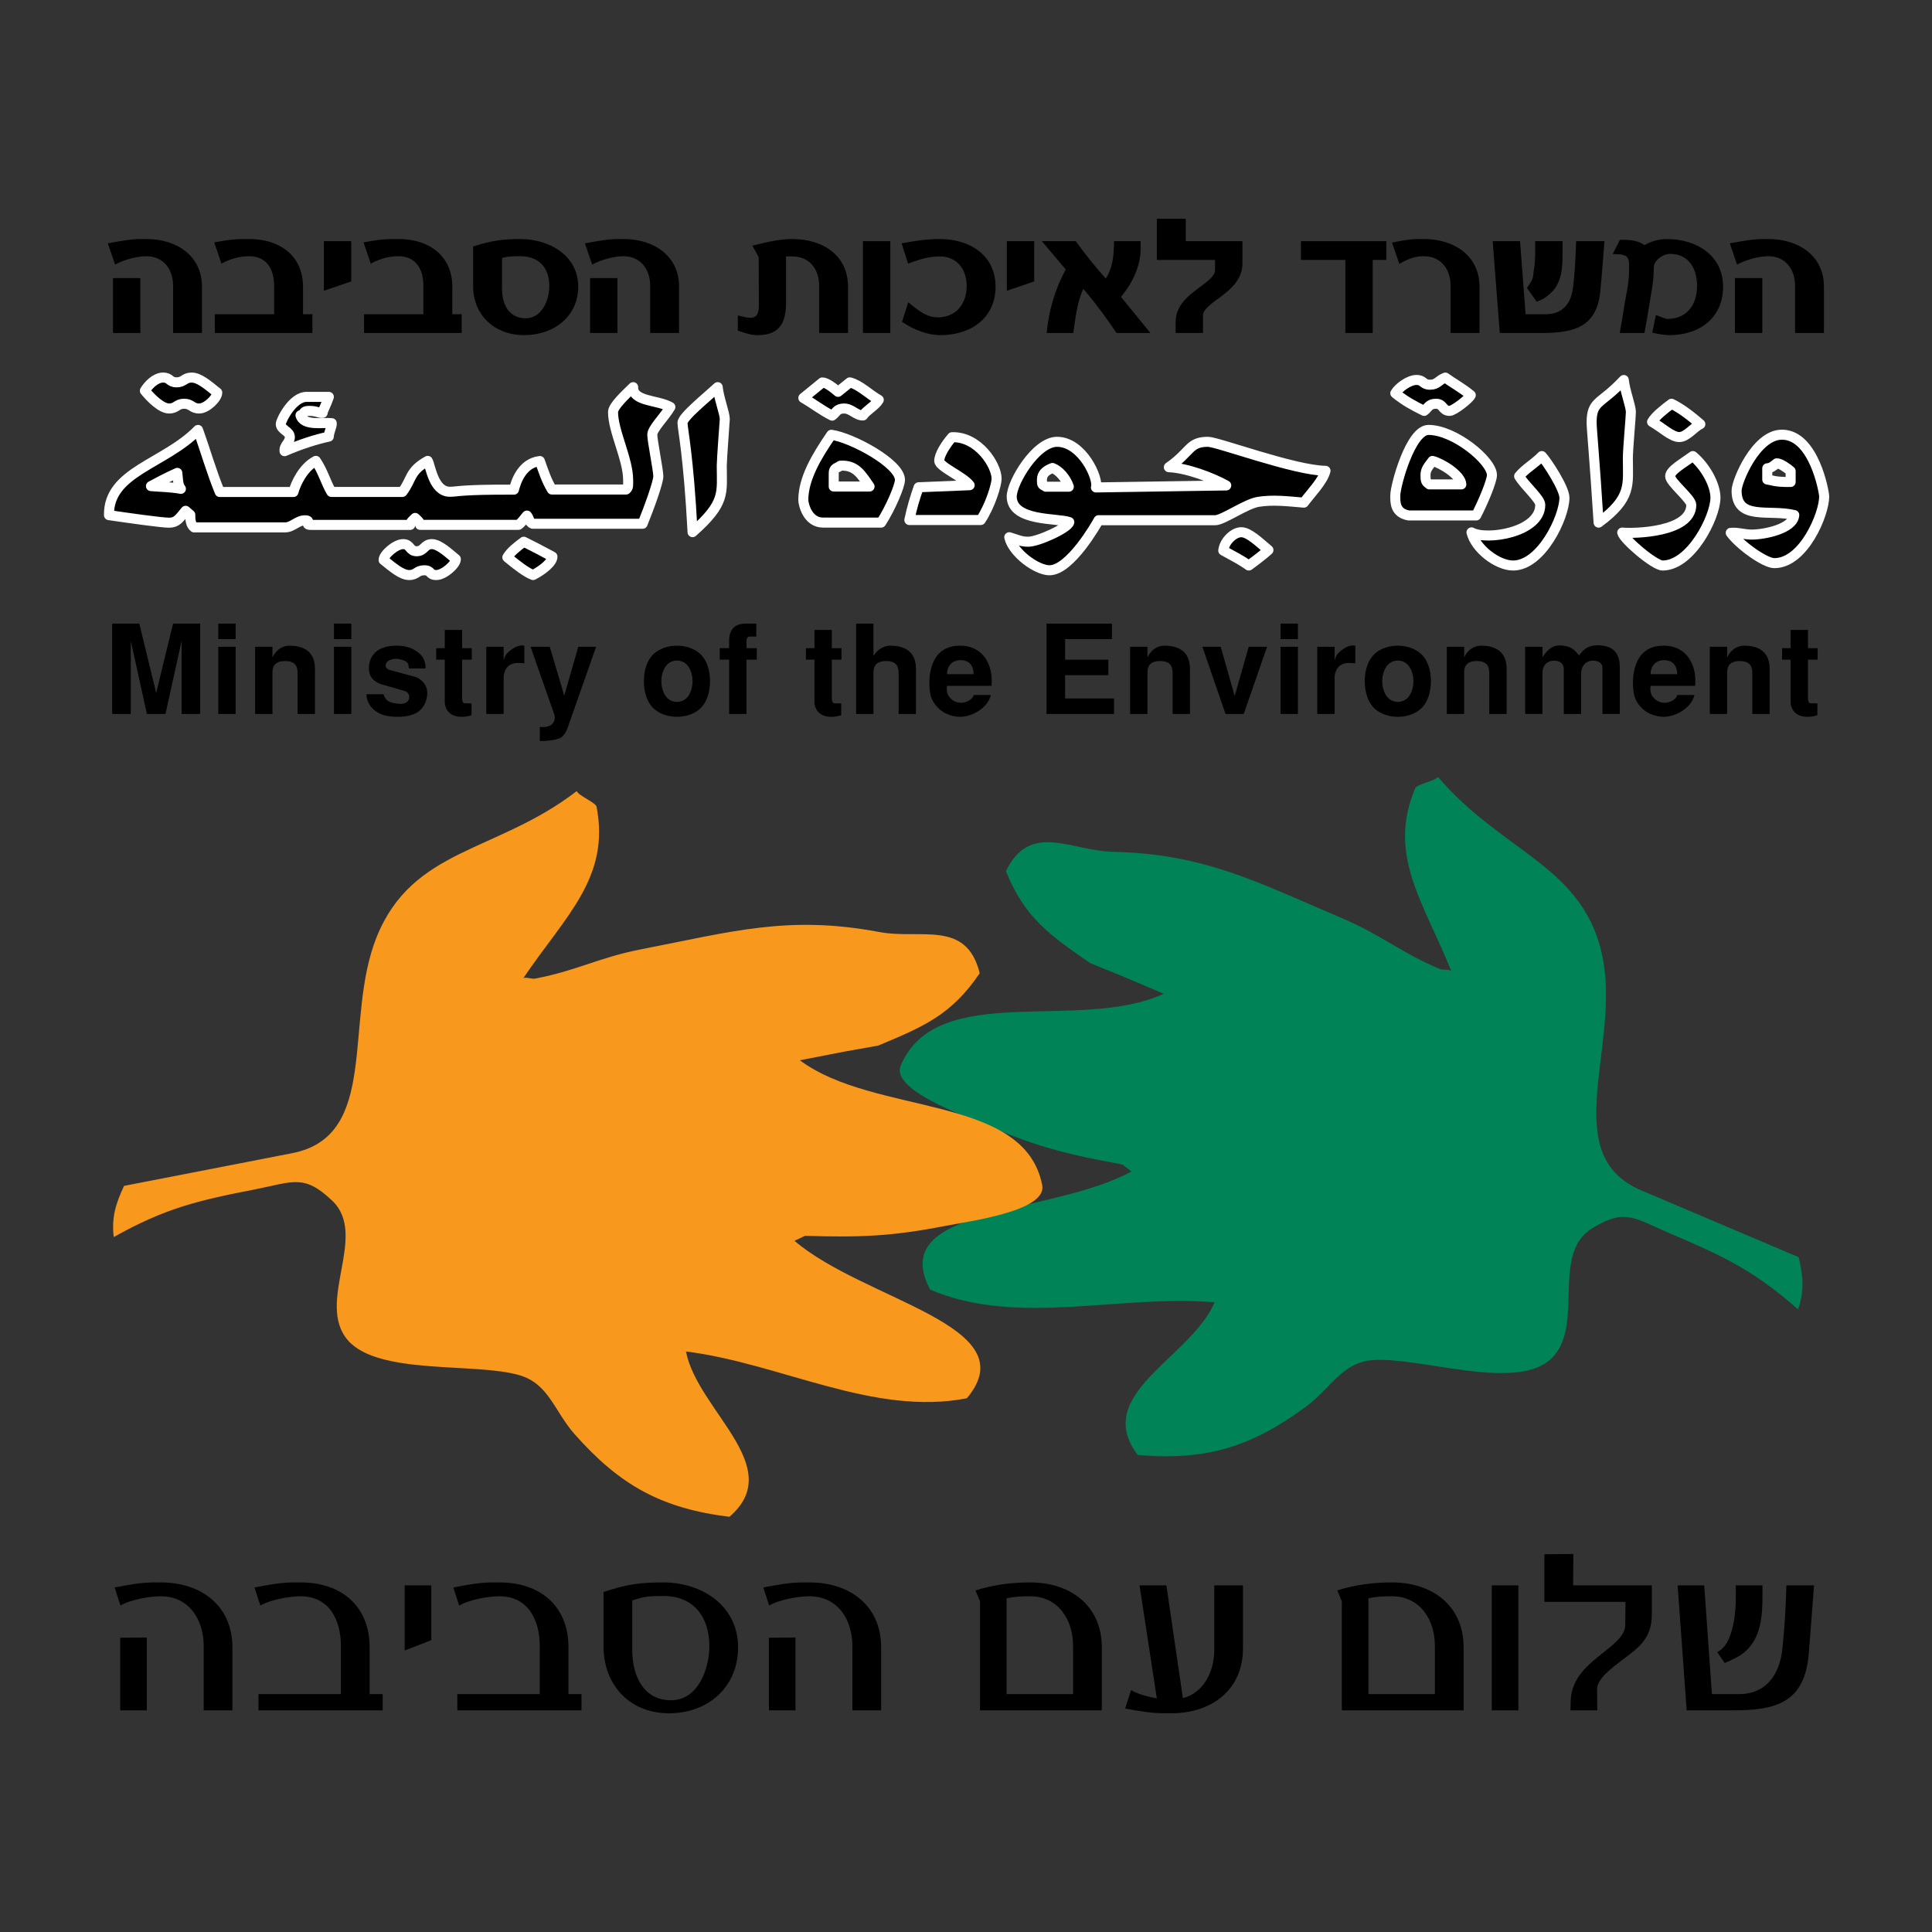 <svg xmlns="http://www.w3.org/2000/svg" xmlns:xlink="http://www.w3.org/1999/xlink" id="Foreground" x="0px" y="0px" width="283.465px" height="283.465px" viewBox="0 0 283.465 283.465" xml:space="preserve">
<rect x="0" y="0" width="283.465" height="283.465" fill="#333333" stroke="none"/>
<g>
	<g>
		<path fill-rule="evenodd" clip-rule="evenodd" fill="#008357" d="M210.965,113.975c-0.244,0.576-3.066,1.077-3.312,1.652    c-4.152,9.785,1.186,16.692,5.271,26.804c-0.671-0.285-1.121-0.023-1.793-0.309c-5.754-2.443-8.43-4.938-14.184-7.381    c-12.564-5.335-20.103-9.441-33.66-9.763c-6.17-0.129-12.141-4.494-15.695,2.846c2.76,6.833,6.414,9.375,12.365,13.487l4.651,1.89    l6.139,2.605c-12.39,5.723-33.255-2.037-38.588,10.529c-1.506,3.55,9.168,7.322,12.717,8.829    c7.384,3.136,11.889,4.255,19.773,5.678l1.372,1.036c-11.92,6.486-36.123,5.03-29.543,17.345    c12.851,5.456,27.75,0.667,41.736,1.851c-3.46,8.153-18.073,13.47-11.282,22.401c10.045,0.869,16.687-1.18,24.764-7.147    c3.657-2.748,5.203-6.395,9.662-6.767c6.784-0.516,20.236,4.346,25.721,0.221c5.841-4.427,0.194-15.648,6.487-19.543    c4.901-3.014,6.175-1.515,11.449,0.726c7.863,3.339,12.386,5.485,18.809,11.155c0.947-2.768,0.721-4.901,0.082-7.663    c-9.015-3.828-14.098-5.985-23.112-9.814c-12.18-5.17-3.286-20.527-5.547-33.603C232.789,127.091,220.635,125.327,210.965,113.975    z"></path>
		<path fill-rule="evenodd" clip-rule="evenodd" fill="#F8991D" d="M84.632,116.063c0.12,0.614,2.777,1.691,2.897,2.305    c2.027,10.435-4.63,16.081-10.728,25.122c0.716-0.139,1.102,0.21,1.818,0.072c6.136-1.194,9.272-3.078,15.409-4.271    c13.397-2.605,21.625-5.055,34.954-2.55c6.063,1.157,12.81-1.871,14.76,6.048c-4.12,6.109-8.222,7.836-14.898,10.621l-4.942,0.881    l-6.545,1.272c10.928,8.174,32.953,4.922,35.556,18.323c0.735,3.786-10.49,5.256-14.274,5.991    c-7.874,1.531-12.513,1.69-20.522,1.442l-1.556,0.728c10.311,8.824,34.287,12.433,25.292,23.109    c-13.704,2.665-27.283-5.118-41.208-6.869c1.689,8.694,14.878,16.935,6.379,24.26c-10.005-1.24-16.075-4.626-22.737-12.143    c-3.005-3.449-3.761-7.336-8.044-8.627c-6.529-1.915-20.698,0.04-25.206-5.134c-4.792-5.545,3.062-15.348-2.284-20.466    c-4.167-3.967-5.724-2.766-11.349-1.672c-8.386,1.632-13.255,2.791-20.716,7.001c-0.352-2.904,0.313-4.944,1.512-7.513    c9.614-1.869,15.034-2.924,24.648-4.793c12.988-2.526,7.48-19.397,12.41-31.715C60.559,124.354,72.814,125.156,84.632,116.063z"></path>
	</g>
	<g>
		<path fill-rule="evenodd" clip-rule="evenodd" d="M34.101,250.945v-9.248c0-6.125-4.604-9.521-10.496-9.521H22.59    c-1.912,0-3.746,0.352-5.774,0.742l0.858,2.653c1.482-0.898,4.37-1.366,5.892-1.366c4.214,0,6.321,3.473,6.321,7.296v9.443H34.101    z M21.537,250.945v-10.691l-3.901,0.039v10.652H21.537z"></path>
		<path fill-rule="evenodd" clip-rule="evenodd" d="M56.145,250.945v-2.381h-1.912v-6.867c0-6.047-4.136-9.521-10.105-9.521h-1.015    c-1.912,0-3.746,0.352-5.774,0.742l0.858,2.653c1.522-0.898,4.37-1.366,5.892-1.366c4.253,0,5.931,3.512,5.931,7.296v7.063H37.923    v2.381H56.145z"></path>
		<polygon fill-rule="evenodd" clip-rule="evenodd" points="63.279,240.645 63.279,232.606 59.377,232.606 59.377,242.165   "></polygon>
		<path fill-rule="evenodd" clip-rule="evenodd" d="M85.318,250.945v-2.381h-1.912v-6.867c0-6.047-4.136-9.521-10.105-9.521h-1.015    c-1.912,0-3.746,0.352-5.775,0.742l0.858,2.653c1.522-0.898,4.371-1.366,5.892-1.366c4.253,0,5.931,3.512,5.931,7.296v7.063    H67.097v2.381H85.318z"></path>
		<path fill-rule="evenodd" clip-rule="evenodd" d="M108.293,241.697c0-6.086-5.267-9.521-10.963-9.521    c-3.434,0-5.424,0.274-8.779,1.405v7.999c0,5.578,3.784,9.793,9.598,9.793C103.962,251.374,108.293,247.473,108.293,241.697z     M104.08,241.541v-0.039c0,3.396-1.678,7.961-5.619,7.961c-4.136,0-5.696-3.707-5.696-7.336v-7.297    c1.756-0.624,2.653-0.663,4.565-0.663C101.856,234.167,104.08,237.327,104.08,241.541z"></path>
		<path fill-rule="evenodd" clip-rule="evenodd" d="M129.28,250.945v-9.248c0-6.125-4.604-9.521-10.496-9.521h-1.015    c-1.912,0-3.746,0.352-5.775,0.742l0.858,2.653c1.483-0.898,4.37-1.366,5.892-1.366c4.214,0,6.321,3.473,6.321,7.296v9.443H129.28    z M116.715,250.945v-10.691l-3.901,0.039v10.652H116.715z"></path>
		<path fill-rule="evenodd" clip-rule="evenodd" d="M161.657,250.945v-9.248c0-6.125-4.604-9.521-10.495-9.521    c-2.693,0-5.307,0.313-8.038,1.171l0.663,1.601v15.997H161.657z M157.443,248.564h-9.756v-14.047    c1.133-0.272,2.265-0.312,3.435-0.312c4.175,0,6.321,3.473,6.321,7.296V248.564z"></path>
		<path fill-rule="evenodd" clip-rule="evenodd" d="M182.371,241.854v-9.247h-4.213v9.442c0,3.083-1.444,6.281-4.604,7.101    l-2.419-16.543h-3.941l2.536,16.582c-1.208-0.233-2.613-0.546-3.784-1.21l-0.858,2.692c2.029,0.391,3.902,0.703,5.774,0.703h1.014    C177.768,251.374,182.371,247.94,182.371,241.854z"></path>
		<path fill-rule="evenodd" clip-rule="evenodd" d="M214.744,250.945v-9.248c0-6.125-4.604-9.521-10.496-9.521    c-2.692,0-5.307,0.313-8.038,1.171l0.663,1.601v15.997H214.744z M210.529,248.564h-9.754v-14.047    c1.132-0.272,2.263-0.312,3.434-0.312c4.175,0,6.32,3.473,6.32,7.296V248.564z"></path>
		<rect x="218.876" y="232.606" fill-rule="evenodd" clip-rule="evenodd" width="3.902" height="18.339"></rect>
		<path fill-rule="evenodd" clip-rule="evenodd" d="M242.359,236.898c0-1.287,0-4.292,0-4.292h-11.55l0.039-4.604l-4.253,0.039    v6.984h11.9l-0.039,3.395c0,1.287-1.171,2.381-2.263,3.277c-2.458,2.029-5.618,4.02-5.736,7.804l-0.039,1.444h3.941l-0.039-3.005    c-0.039-1.678,2.225-3.238,3.784-4.448C240.174,241.893,242.359,240.566,242.359,236.898z"></path>
		<path fill-rule="evenodd" clip-rule="evenodd" d="M258.589,234.206v-1.6h-3.902c0,2.146,0.039,4.448-0.585,6.555    c-0.351,1.288-0.897,2.615-2.146,3.239l1.092,1.599c1.015-0.429,2.225-0.976,2.965-1.639    C258.394,240.293,258.589,237.055,258.589,234.206z M266.159,232.606h-4.059c-0.079,3.238-0.272,6.282-0.586,9.286    c-0.39,3.707-2.302,6.672-6.398,6.672h-3.94l-1.132-15.958h-3.901l1.326,18.339h6.868c6.358,0,10.417-1.21,11.041-8.233    C265.651,239.396,265.885,236.079,266.159,232.606z"></path>
	</g>
	<g>
		
			<path fill-rule="evenodd" clip-rule="evenodd" stroke="#FFFFFF" stroke-width="1.472" stroke-linecap="round" stroke-linejoin="round" stroke-miterlimit="3.864" d="    M23.915,55.398c1.108,0,0.887,0.698,1.994,0.698c1.108,0,1.108-0.698,2.216-0.698s2.372,1.098,3.75,2.202    c0.017,0.765-1.534,2.335-2.642,2.335s-1.108-0.698-2.216-0.698c-1.108,0-1.108,0.698-2.215,0.698    c-1.108,0-2.622-1.474-3.545-2.606C21.722,56.542,22.806,55.398,23.915,55.398z"></path>
		
			<path fill-rule="evenodd" clip-rule="evenodd" stroke="#FFFFFF" stroke-width="1.472" stroke-linecap="round" stroke-linejoin="round" stroke-miterlimit="3.864" d="    M212.066,55.401c1.009,0.747,2.338,1.445,3.727,2.576c-0.173,0.488-2.487,2.309-3.098,2.309c-1.106,0-0.885-1.047-1.993-1.047    s-1.173,0.647-1.751,1.047c-1.475-0.727-2.838-1.447-4.229-2.59c0.464-0.804,1.991-1.948,3.1-1.948    c1.106,0,0.886,0.698,1.993,0.698C210.924,56.446,211.046,55.766,212.066,55.401z"></path>
		
			<path fill-rule="evenodd" clip-rule="evenodd" stroke="#FFFFFF" stroke-width="1.472" stroke-linecap="round" stroke-linejoin="round" stroke-miterlimit="3.864" d="    M238.244,55.755c0.154,1.563,1.041,3.832,1.041,4.705c0,0.698-0.443,5.367-0.443,6.807c0,3.883,0.599,5.796-4.292,9.412    c-0.582-9.23-1.026-13.775-1.026-14.647C233.523,58.715,234.838,59.4,238.244,55.755z"></path>
		
			<path fill-rule="evenodd" clip-rule="evenodd" stroke="#FFFFFF" stroke-width="1.472" stroke-linecap="round" stroke-linejoin="round" stroke-miterlimit="3.864" d="    M120.658,56.11c0.528-0.013,1.571,0.736,2.301,1.383l1.729-1.393c1.443,0.355,2.826,1.771,4.246,2.569    c-0.459,0.822-1.789,1.519-2.313,2.288c-1.003,0.027-1.667-1.021-2.775-1.021s-1.172,0.647-1.751,1.046    c-1.474-0.727-2.803-1.773-4.23-2.595L120.658,56.11z"></path>
		
			<path fill-rule="evenodd" clip-rule="evenodd" stroke="#FFFFFF" stroke-width="1.472" stroke-linecap="round" stroke-linejoin="round" stroke-miterlimit="3.864" d="    M105.303,56.804c0.151,1.562,1.038,3.831,1.038,4.703c0,0.131-0.443,5.89-0.443,6.807c0,4.014,0.612,5.436-4.284,9.763    c-0.591-11.329-1.477-15.173-1.477-16.046C100.136,61.158,103.726,58.261,105.303,56.804z"></path>
		
			<path fill-rule="evenodd" clip-rule="evenodd" stroke="#FFFFFF" stroke-width="1.472" stroke-linecap="round" stroke-linejoin="round" stroke-miterlimit="3.864" d="    M45.019,58.23h3.231c-0.417,1.238-0.849,1.881-0.915,2.353c-0.6,0.051-0.821-0.298-1.929-0.298s-0.533,0.373-1.319,0.643    c0.461,1.634,3.334,1.016,4.585,1.161c0.058,0.465-0.386,1.164-0.433,1.97c-1.893,0.411-4.049,1.089-6.487,2.138    c-0.112-0.85,0.774-1.199,0.774-2.071c0-0.873-1.33-1.047-1.33-1.92C41.197,61.725,42.915,58.191,45.019,58.23z"></path>
		
			<path fill-rule="evenodd" clip-rule="evenodd" stroke="#FFFFFF" stroke-width="1.472" stroke-linecap="round" stroke-linejoin="round" stroke-miterlimit="3.864" d="    M245.246,59.239c1.474,0.727,2.837,1.796,4.229,2.994c-1.007,0.478-1.992,1.892-3.1,1.892c-1.108,0-2.561-1.425-3.981-2.224    C242.854,61.08,244.225,59.988,245.246,59.239z"></path>
		
			<path fill-rule="evenodd" clip-rule="evenodd" stroke="#FFFFFF" stroke-width="1.472" stroke-linecap="round" stroke-linejoin="round" stroke-miterlimit="3.864" d="    M139.69,64.146c3.868-0.109,6.533,4.123,6.533,6.086c0,0.873-0.91,3.917-2.321,6.063h-10.48c0.398-1.908,0.843-3.313,1.36-4.801    l7.485-0.304c-0.895-1.229-4.462-2.703-4.462-3.576S138.728,65.25,139.69,64.146z"></path>
		
			<path fill-rule="evenodd" clip-rule="evenodd" stroke="#FFFFFF" stroke-width="1.472" stroke-linecap="round" stroke-linejoin="round" stroke-miterlimit="3.864" d="    M226.215,66.917c0.739,0.781,3.321,4.712,3.321,6.108c0,2.836-3.38,9.948-7.534,9.948c-2.326,0-5.533-2.49-6.102-4.86    c2.196,1.232,10.09,0.016,10.09-4.042c0-0.873-2.192-2.714-3.102-4.199C223.812,68.74,225.142,68.042,226.215,66.917z"></path>
		
			<path fill-rule="evenodd" clip-rule="evenodd" stroke="#FFFFFF" stroke-width="1.472" stroke-linecap="round" stroke-linejoin="round" stroke-miterlimit="3.864" d="    M248.375,66.917c1.82,1.497,3.318,4.188,3.318,6.108c0,2.836-3.601,9.948-7.755,9.948c-1.219,0-5.698-3.839-5.924-4.831    c1.753,0.165,10.134-0.013,10.134-4.07c0-0.873-3.103-3.315-3.103-4.188S246.883,68.016,248.375,66.917z"></path>
		
			<path fill-rule="evenodd" clip-rule="evenodd" stroke="#FFFFFF" stroke-width="1.472" stroke-linecap="round" stroke-linejoin="round" stroke-miterlimit="3.864" d="    M182.119,78.086c1.107,0,2.594,1.448,3.988,2.618c-0.509,0.472-1.838,1.52-2.881,2.269c-1.043-0.75-2.339-1.426-3.745-2.195    C179.627,79.421,181.011,78.086,182.119,78.086z"></path>
		
			<path fill-rule="evenodd" clip-rule="evenodd" stroke="#FFFFFF" stroke-width="1.472" stroke-linecap="round" stroke-linejoin="round" stroke-miterlimit="3.864" d="    M76.849,79.483c1.474,0.727,2.804,1.425,4.205,2.186c0.027,0.781-1.401,1.973-2.84,2.7c-0.999-0.367-2.386-1.447-3.777-2.59    C74.9,80.976,75.828,80.231,76.849,79.483z"></path>
		
			<path fill-rule="evenodd" clip-rule="evenodd" stroke="#FFFFFF" stroke-width="1.472" stroke-linecap="round" stroke-linejoin="round" stroke-miterlimit="3.864" d="    M59.145,79.832c1.108,0,0.887,1.047,1.994,1.047c1.108,0,1.108-1.047,2.216-1.047c1.108,0,2.594,1.447,3.529,2.202    c0.017,0.765-1.756,2.336-2.864,2.336s-0.665-0.699-1.773-0.699s-1.108,0.699-2.215,0.699c-1.108,0-2.373-1.098-3.75-2.202    C56.265,81.402,58.037,79.832,59.145,79.832z"></path>
		
			<path fill-rule="evenodd" clip-rule="evenodd" stroke="#FFFFFF" stroke-width="1.472" stroke-linecap="round" stroke-linejoin="round" stroke-miterlimit="3.864" d="    M26.014,69.381c0.117,0.852,0.052,1.776,0.527,2.34c-1.588-0.275-2.848-0.266-4.393-0.4C23.15,70.775,24.456,70.088,26.014,69.381    z M154.422,68.662c0.985,0.368,1.982,1.516,2.396,2.749h-3.371c-0.512-0.356-0.576-0.131-0.576-1.003    S153.437,69.03,154.422,68.662z M123.309,68.329c2.292-0.146,3.106,1.376,4.274,3.055h-5.258v-1.893    C122.294,68.619,122.802,68.713,123.309,68.329z M260.692,67.978c0.528-0.014,1.571,0.736,2.034,1.142v1.593    c-2.392,0.044-2.835-0.305-3.432-0.356v-1.648C259.892,68.662,260.178,68.365,260.692,67.978z M210.177,67.627    c1.376,0.347,4.181,2.113,4.232,3.443h-4.681c-0.513-0.364-0.577-0.488-0.577-1.36C209.151,68.836,209.618,68.41,210.177,67.627z     M155.087,64.823c3.711,0,6.144,5.402,5.709,6.695l19.119-0.293c-2.089-1.16-5.773-2.562-8.419-2.677    c3.28-2.288,2.924-3.725,5.748-3.725c1.385,0,12.63,4.189,17.236,4.256c-0.403,1.546-2.197,3.333-3.177,4.67    c-2.344-0.201-4.542-0.465-6.703-0.116c-1.827,0.305-5.195,2.708-6.304,2.695h-17.11c-0.304,0.567-4.161,7.343-7.208,7.343    c-1.884,0-5.367-2.536-5.897-4.85c1.122,0.331,1.688,0.661,2.795,0.661c1.441,0,5.873-2.022,6.012-2.882    c-1.679-0.626-8.447-0.041-8.447-3.75C148.44,70.8,151.984,64.823,155.087,64.823z M261.442,63.776    c4.709,0,6.204,8.42,6.204,9.075c0,2.574-2.99,9.773-7.312,9.773c-1.44,0-5.173-2.743-6.397-4.447    c1.08-0.091,1.965,0.258,3.073,0.258c1.829,0,6.095-0.836,6.245-2.867c-3.708-0.894-8.46,0.86-8.46-3.59    C254.796,70.626,257.621,63.776,261.442,63.776z M121.976,63.793c3.019,0.422,10.067,4.215,10.067,6.615    c0,0.873-1.353,4.092-2.764,6.27h-8.481c-2.382,0.013-2.936-2.823-2.936-3.303C117.862,70.233,119.771,67.01,121.976,63.793z     M209.594,63.078c3.822,0,9.306,4.538,9.306,6.632c0,0.873-1.344,4.079-2.313,5.918h-9.901c-2.073-0.382-1.966-1.992-1.966-2.951    C204.72,71.28,206.936,63.078,209.594,63.078z M92.898,56.805c-0.075,2.143,3.597,1.853,5.458,2.913    c-0.903,1.518-2.652,3.185-2.652,4.058s0.886,5.236,0.886,6.108s-1.339,4.589-2.306,6.961H78.148    c-0.49-0.173-0.548-0.904-0.834-1.202c-0.287,0.298-0.73,0.996-1.245,1.363H61.646c-0.064-0.491-0.442-0.716-0.729-1.014    c-0.287,0.297-0.665,0.523-0.73,1.021H45.629c-1.109,0.025,0.221-0.673-0.887-0.673s-1.828,1.047-2.936,1.041H28.481    c-0.513-0.393-0.578-1.215-0.561-1.847l-0.685-0.589c-0.927,1.107-1.271,1.745-2.434,1.745c-1.108,0-6.02-0.7-8.811-1.108    c-0.108-6.395,8.134-7.461,13.063-12.5c1.058,2.92,1.939,6.049,3.188,9.105h10.813c0.308-1.166,1.392-3.58,3.291-4.567    c1.031,1.488,1.474,3.233,2.278,4.556H59.04c1.413-1.818,0.971-3.043,3.715-4.553c0.421,0.719,0.822,4.53,3.259,4.53    c1.108,0,1.551-0.349,9.391-0.312c0.254-0.994,1.096-3.874,3.803-4.198c0.537,1.5,0.964,2.861,1.769,4.18h10.879    c0.369-0.317,0.305-0.543,0.305-1.416c0-3.011-2.216-7.156-2.216-9.948C89.944,59.587,91.753,57.92,92.898,56.805z"></path>
	</g>
	<g>
		<path fill-rule="evenodd" clip-rule="evenodd" d="M29.634,48.854v-6.791c0-4.557-3.735-6.992-8.144-6.992h-0.729    c-1.46,0-2.892,0.258-4.942,0.631l1.067,3.123c1.572-0.859,3.454-1.232,4.577-1.232c2.556,0,3.932,1.949,3.932,4.327v6.935H29.634    z M20.592,48.854v-8.052h-4.015v8.052H20.592z"></path>
		<path fill-rule="evenodd" clip-rule="evenodd" d="M45.836,48.854v-2.751H44.46v-4.04c0-4.499-3.37-6.992-7.862-6.992h-0.73    c-1.46,0-2.387,0.115-4.437,0.487l1.067,3.123c1.573-0.859,2.949-1.089,4.072-1.089c2.555,0,3.65,1.92,3.65,4.327v4.184h-8.705    v2.751H45.836z"></path>
		<polygon fill-rule="evenodd" clip-rule="evenodd" points="51.535,41.288 51.535,35.386 47.519,35.386 47.519,42.664   "></polygon>
		<path fill-rule="evenodd" clip-rule="evenodd" d="M67.737,48.854v-2.751h-1.376v-4.04c0-4.499-3.37-6.992-7.862-6.992h-0.73    c-1.46,0-2.387,0.115-4.437,0.487l1.067,3.123c1.572-0.859,2.948-1.089,4.071-1.089c2.556,0,3.651,1.92,3.651,4.327v4.184h-8.705    v2.751H67.737z"></path>
		<path fill-rule="evenodd" clip-rule="evenodd" d="M84.835,42.063c0-4.585-4.24-6.992-8.508-6.992    c-2.527,0-4.072,0.201-6.908,1.089v5.845c0,4.126,3.032,7.164,7.498,7.164C81.326,49.168,84.835,46.389,84.835,42.063z     M80.595,41.947c0,2.207-1.179,4.757-3.453,4.757c-2.443,0-3.483-2.006-3.483-4.327V37.85c0.927-0.258,1.545-0.258,2.668-0.258    C79.136,37.592,80.595,39.34,80.595,41.947z"></path>
		<path fill-rule="evenodd" clip-rule="evenodd" d="M99.634,48.854v-6.791c0-4.557-3.735-6.992-8.143-6.992h-0.73    c-1.46,0-2.893,0.258-4.942,0.631l1.066,3.123c1.572-0.859,3.454-1.232,4.577-1.232c2.555,0,3.931,1.949,3.931,4.327v6.935H99.634    z M90.593,48.854v-8.052h-4.016v8.052H90.593z"></path>
		<path fill-rule="evenodd" clip-rule="evenodd" d="M124.425,48.854v-6.791c0-4.585-3.706-6.992-8.143-6.992    c-1.769,0-3.51,0.373-5.896,0.975l0.926,1.662l0.028,6.562c0,0.917,0.113,2.35-1.207,2.35c-0.73,0-1.18-0.201-1.881-0.344v2.235    c1.264,0.43,1.965,0.659,2.976,0.659c3.511,0,4.101-2.35,4.101-4.786v-6.762c0.309-0.029,0.617,0,0.926,0    c2.556,0,3.932,1.92,3.932,4.327v6.906H124.425z"></path>
		<rect x="126.611" y="35.386" fill-rule="evenodd" clip-rule="evenodd" width="4.016" height="13.468"></rect>
		<path fill-rule="evenodd" clip-rule="evenodd" d="M146.071,42.063c0-4.585-3.735-6.992-8.171-6.992    c-1.685,0-3.314,0.201-5.616,0.631l0.955,2.979c1.965-0.745,3.229-1.06,4.634-1.06c2.555,0,3.959,1.92,3.959,4.327    c0,2.55-1.489,4.614-4.241,4.614c-1.432,0-2.415-0.631-4.324-2.207l-0.927,2.865c1.825,1.204,3.763,1.949,5.645,1.949    C142.505,49.168,146.071,46.618,146.071,42.063z"></path>
		<polygon fill-rule="evenodd" clip-rule="evenodd" points="151.738,41.288 151.738,35.386 147.724,35.386 147.724,42.664   "></polygon>
		<path fill-rule="evenodd" clip-rule="evenodd" d="M168.783,48.854c-1.938-2.379-3.117-3.84-4.324-5.301    c1.657-1.92,2.893-4.499,2.893-7.049v-1.118h-3.903c0,2.35-0.28,4.069-1.207,5.473c-1.518-1.662-2.921-3.438-4.409-5.473h-4.97    l3.509,4.155c-1.656,3.038-2.498,6.132-2.808,9.313h3.903c0.534-3.697,0.646-4.413,1.46-6.476    c0.169,0.172,0.338,0.373,0.479,0.544c1.516,1.805,3.004,3.839,4.408,5.932H168.783z"></path>
		<path fill-rule="evenodd" clip-rule="evenodd" d="M182.289,38.681v-3.295h-8.313V32.09h-4.239v6.046h8.536v1.547    c0,0.544-0.619,1.174-1.067,1.547c-1.994,1.633-4.718,3.008-4.718,6.046v1.576h4.017v-2.637c0-0.945,1.966-2.178,2.639-2.693    C180.575,42.435,182.289,40.973,182.289,38.681z"></path>
		<polygon fill-rule="evenodd" clip-rule="evenodd" points="203.401,38.137 203.401,35.386 190.877,35.386 190.877,38.137     197.393,38.137 197.393,48.854 201.407,48.854 201.407,38.137   "></polygon>
		<path fill-rule="evenodd" clip-rule="evenodd" d="M217.073,48.854v-6.791c0-4.557-3.734-6.992-8.143-6.992h-0.73    c-1.433,0-2.415,0.229-3.96,0.516l1.066,3.124c1.573-0.889,2.5-1.118,3.596-1.118c2.556,0,3.931,1.949,3.931,4.327v6.935H217.073z    "></path>
		<path fill-rule="evenodd" clip-rule="evenodd" d="M229.258,37.048v-1.662h-4.017c0,1.375,0.057,2.751-0.169,4.098    c-0.225,1.204,0.113,1.175-1.039,2.75l1.433,2.035c1.096-0.43,1.236-0.573,1.854-1.089    C229.258,41.604,229.258,38.996,229.258,37.048z M235.407,35.386h-4.156c-0.085,2.607-0.196,4.728-0.45,6.762    c-0.28,2.321-1.46,3.955-3.987,3.955h-2.977l-0.814-10.717h-4.015l1.038,13.468h6.178c4.662,0,8.032-0.831,8.564-6.046    C235.014,40.543,235.182,38.28,235.407,35.386z"></path>
		<path fill-rule="evenodd" clip-rule="evenodd" d="M252.813,42.063c0-4.557-3.875-6.992-8.228-6.992    c-1.123,0-2.387,0.344-3.313,0.889c-0.955-0.688-2.135-0.773-3.173-0.773h-0.421l-1.068,2.091c2.275-0.028,2.416,0.43,2.416,1.949    c0,1.146-0.085,2.321-0.31,3.438c-0.421,2.063-0.617,3.811-1.066,6.19h3.622c0.421-2.178,0.674-3.955,1.011-5.903    c0.225-1.232,0.365-2.464,0.365-3.725c0-1.003,1.32-1.977,2.387-1.977c2.752,0,3.96,2.177,3.96,4.699    c0,2.723-1.46,4.843-4.353,4.843c-0.28,0-1.349-0.458-1.686-0.573l-0.533,2.607c1.066,0.201,1.797,0.344,2.527,0.344    C249.388,49.168,252.813,46.618,252.813,42.063z"></path>
		<path fill-rule="evenodd" clip-rule="evenodd" d="M267.611,48.854v-6.791c0-4.557-3.735-6.992-8.144-6.992h-0.73    c-1.46,0-2.892,0.258-4.942,0.631l1.068,3.123c1.572-0.859,3.453-1.232,4.576-1.232c2.556,0,3.932,1.949,3.932,4.327v6.935    H267.611z M258.568,48.854v-8.052h-4.015v8.052H258.568z"></path>
	</g>
	<g>
		<polygon fill-rule="evenodd" clip-rule="evenodd" points="24.281,104.751 26.644,94.025 26.644,104.751 29.371,104.751     29.371,91.497 25.39,91.497 22.917,101.679 20.444,91.497 16.462,91.497 16.462,104.751 19.19,104.751 19.19,94.025     21.553,104.751   "></polygon>
		<path fill-rule="evenodd" clip-rule="evenodd" d="M32.029,104.751h2.545v-9.854h-2.545V104.751z M32.029,93.77h2.545v-2.273    h-2.545V93.77z"></path>
		<path fill-rule="evenodd" clip-rule="evenodd" d="M37.431,104.751h2.545v-6.109c0-0.799,0.31-1.653,1.855-1.653    c1.727,0,1.836,1.036,1.836,1.909v5.854h2.545v-6.6c0-2.472-1.528-3.417-3.782-3.417c-0.981,0-1.927,0.618-2.417,1.655h-0.037    v-1.491h-2.545V104.751z"></path>
		<path fill-rule="evenodd" clip-rule="evenodd" d="M48.998,104.751h2.545v-9.854h-2.545V104.751z M48.998,93.77h2.545v-2.273    h-2.545V93.77z"></path>
		<path fill-rule="evenodd" clip-rule="evenodd" d="M53.764,101.861c0.019,0.636,0.236,2.073,2.164,2.927    c0.509,0.218,1.309,0.363,2.164,0.382c0.873,0.036,1.782-0.091,2.473-0.327c1.672-0.6,2.127-2.182,2.127-3.164    c0-1.237-0.946-2.146-1.836-2.382l-3.673-1c-0.873-0.236-0.654-1.091-0.2-1.346c0.763-0.418,1.472-0.309,2.054-0.126    c0.855,0.272,0.927,0.636,0.946,1.254h2.455c0-0.727-0.073-1.727-1.455-2.618c-0.873-0.563-2-0.764-3.055-0.727    s-2.036,0.327-2.6,0.763c-0.601,0.455-1.218,1.291-1.201,2.582c0.019,0.891,0.31,1.891,2.109,2.399l3.164,0.91    c0.982,0.291,0.963,2.073-0.909,1.873c-1.109-0.127-1.873-0.254-2.218-1.4H53.764z"></path>
		<path fill-rule="evenodd" clip-rule="evenodd" d="M64.003,95.098v1.69h1.254v6.418c0.146,1.037,0.745,1.6,1.509,1.836    c0.382,0.109,0.781,0.145,1.2,0.127c0.418-0.019,0.836-0.109,1.218-0.237v-1.727l-0.964-0.019c-0.346,0-0.418-0.363-0.418-0.854    v-5.545h1.418v-1.69h-1.418v-2.673h-2.545v2.673H64.003z"></path>
		<path fill-rule="evenodd" clip-rule="evenodd" d="M71.351,104.751h2.545v-5.545c0.31-2.146,1.945-2,3.036-1.873v-2.6    c-0.8-0.127-1.382,0.218-1.818,0.527c-0.891,0.636-1.018,0.963-1.182,1.545h-0.037v-1.909h-2.545V104.751z"></path>
		<path fill-rule="evenodd" clip-rule="evenodd" d="M77.845,94.897l3.454,9.854c0.255,0.727-0.018,1.345-0.509,1.655    c-0.4,0.254-0.964,0.309-1.582,0.254v2.073c0.8,0,2.746-0.109,3.327-0.691c0.4-0.418,0.673-0.964,0.746-1.254l4.182-11.891h-2.618    l-2.055,7.164l-2.127-7.164H77.845z"></path>
		<path fill-rule="evenodd" clip-rule="evenodd" d="M99.324,105.17c1.273,0,2.527-0.4,3.4-1.2c0.981-0.892,1.454-2.418,1.454-4.019    c0-1.6-0.473-3.126-1.454-4.018c-0.873-0.8-2.127-1.2-3.4-1.2c-1.272,0-2.527,0.4-3.4,1.2c-0.981,0.892-1.455,2.418-1.455,4.018    c0,1.6,0.473,3.127,1.455,4.019C96.797,104.77,98.052,105.17,99.324,105.17z M99.324,96.916c0.636,0,1.363,0.291,1.818,1.109    c0.218,0.381,0.472,1.109,0.472,1.927s-0.254,1.545-0.472,1.927c-0.455,0.818-1.182,1.109-1.818,1.109    c-0.637,0-1.363-0.291-1.818-1.109c-0.219-0.382-0.473-1.109-0.473-1.927s0.254-1.545,0.473-1.927    C97.961,97.207,98.688,96.916,99.324,96.916z"></path>
		<path fill-rule="evenodd" clip-rule="evenodd" d="M105.6,96.788h1.382v7.963h2.545v-7.963h1.509v-1.69h-1.509v-1.036    c0-0.455,0.2-0.673,0.545-0.673h0.891v-1.891h-1.582c-1.654,0-2.4,0.982-2.4,2.455v1.146H105.6V96.788z"></path>
		<path fill-rule="evenodd" clip-rule="evenodd" d="M118.244,95.098v1.69h1.254v6.418c0.145,1.037,0.746,1.6,1.509,1.836    c0.381,0.109,0.781,0.145,1.2,0.127c0.418-0.019,0.836-0.109,1.218-0.237v-1.727l-0.963-0.019c-0.346,0-0.418-0.363-0.418-0.854    v-5.545h1.417v-1.69h-1.417v-2.673h-2.545v2.673H118.244z"></path>
		<path fill-rule="evenodd" clip-rule="evenodd" d="M125.61,104.751h2.545v-6.109c0-0.799,0.309-1.653,1.855-1.653    c1.727,0,1.836,1.036,1.836,1.909v5.854h2.545v-6.6c0-2.472-1.528-3.417-3.782-3.417c-0.982,0-1.928,0.618-2.419,1.472h-0.036    v-4.709h-2.545V104.751z"></path>
		<path fill-rule="evenodd" clip-rule="evenodd" d="M145.485,100.625c0.055-1.182,0.055-2.509-0.837-3.945    c-0.618-0.982-1.818-1.945-3.746-1.945c-1.126,0-3.799,0.182-4.436,4.037c-0.127,0.763-0.127,1.527-0.091,2.108    c0.055,0.601,0.127,1.037,0.182,1.2c0.236,0.854,0.855,1.745,1.763,2.345c0.691,0.436,1.6,0.746,2.564,0.746    c1.727,0,4.054-1.291,4.491-3.2h-2.509c-0.127,0.508-0.745,0.963-1.473,1.108c-0.727,0.127-1.563-0.072-2.145-0.873    c-0.363-0.509-0.363-1.054-0.309-1.582H145.485z M138.94,98.916c-0.019-0.928,0.563-2.127,2.126-2.054    c1.528,0.073,1.782,1.309,1.782,2.054H138.94z"></path>
		<polygon fill-rule="evenodd" clip-rule="evenodd" points="153.546,91.497 153.546,104.751 163.454,104.751 163.454,102.479     156.273,102.479 156.273,99.061 162.619,99.061 162.619,96.788 156.273,96.788 156.273,93.77 163.146,93.77 163.146,91.497   "></polygon>
		<path fill-rule="evenodd" clip-rule="evenodd" d="M165.81,104.751h2.545v-6.109c0-0.799,0.309-1.653,1.854-1.653    c1.728,0,1.837,1.036,1.837,1.909v5.854h2.545v-6.6c0-2.472-1.527-3.417-3.782-3.417c-0.981,0-1.928,0.618-2.418,1.655h-0.036    v-1.491h-2.545V104.751z"></path>
		<polygon fill-rule="evenodd" clip-rule="evenodd" points="176.412,94.897 179.811,104.751 182.484,104.751 185.902,94.897     183.211,94.897 181.156,102.115 179.102,94.897   "></polygon>
		<path fill-rule="evenodd" clip-rule="evenodd" d="M187.887,104.751h2.545v-9.854h-2.545V104.751z M187.887,93.77h2.545v-2.273    h-2.545V93.77z"></path>
		<path fill-rule="evenodd" clip-rule="evenodd" d="M193.271,104.751h2.546v-5.545c0.308-2.146,1.945-2,3.036-1.873v-2.6    c-0.801-0.127-1.383,0.218-1.819,0.527c-0.89,0.636-1.019,0.963-1.182,1.545h-0.035v-1.909h-2.546V104.751z"></path>
		<path fill-rule="evenodd" clip-rule="evenodd" d="M205.092,105.17c1.273,0,2.527-0.4,3.399-1.2    c0.982-0.892,1.455-2.418,1.455-4.019c0-1.6-0.473-3.126-1.455-4.018c-0.872-0.8-2.126-1.2-3.399-1.2    c-1.272,0-2.526,0.4-3.399,1.2c-0.982,0.892-1.454,2.418-1.454,4.018c0,1.6,0.472,3.127,1.454,4.019    C202.565,104.77,203.819,105.17,205.092,105.17z M205.092,96.916c0.637,0,1.364,0.291,1.818,1.109    c0.218,0.381,0.473,1.109,0.473,1.927s-0.255,1.545-0.473,1.927c-0.454,0.818-1.182,1.109-1.818,1.109    c-0.636,0-1.363-0.291-1.817-1.109c-0.219-0.382-0.474-1.109-0.474-1.927s0.255-1.545,0.474-1.927    C203.729,97.207,204.456,96.916,205.092,96.916z"></path>
		<path fill-rule="evenodd" clip-rule="evenodd" d="M212.276,104.751h2.545v-6.109c0-0.799,0.31-1.653,1.855-1.653    c1.726,0,1.835,1.036,1.835,1.909v5.854h2.545v-6.6c0-2.472-1.526-3.417-3.78-3.417c-0.982,0-1.928,0.618-2.418,1.655h-0.037    v-1.491h-2.545V104.751z"></path>
		<path fill-rule="evenodd" clip-rule="evenodd" d="M226.315,104.751v-6.036c0-1.219,0.836-1.8,1.728-1.782    c0.799,0.018,1.254,0.345,1.399,1.036v6.781h2.546v-6.036c0-0.673,0.49-1.873,1.854-1.782c0.601,0.036,1.272,0.309,1.272,1.036    v6.781h2.545v-6.836c0-1.582-0.545-2.927-2.509-3.182c-2.072-0.273-2.835,0.563-3.454,1.436c-0.727-0.836-1.073-1.272-2.327-1.436    c-1.49-0.2-2.218,0.473-3.019,1.636h-0.035v-1.472h-2.546v9.854H226.315z"></path>
		<path fill-rule="evenodd" clip-rule="evenodd" d="M248.717,100.625c0.055-1.182,0.055-2.509-0.837-3.945    c-0.617-0.982-1.817-1.945-3.745-1.945c-1.127,0-3.8,0.182-4.437,4.037c-0.126,0.763-0.126,1.527-0.091,2.108    c0.055,0.601,0.128,1.037,0.183,1.2c0.235,0.854,0.854,1.745,1.763,2.345c0.691,0.436,1.601,0.746,2.564,0.746    c1.728,0,4.055-1.291,4.491-3.2h-2.511c-0.126,0.508-0.744,0.963-1.472,1.108c-0.727,0.127-1.563-0.072-2.146-0.873    c-0.362-0.509-0.362-1.054-0.308-1.582H248.717z M242.172,98.916c-0.02-0.928,0.563-2.127,2.127-2.054    c1.526,0.073,1.781,1.309,1.781,2.054H242.172z"></path>
		<path fill-rule="evenodd" clip-rule="evenodd" d="M250.864,104.751h2.545v-6.109c0-0.799,0.31-1.653,1.855-1.653    c1.728,0,1.837,1.036,1.837,1.909v5.854h2.545v-6.6c0-2.472-1.528-3.417-3.782-3.417c-0.981,0-1.927,0.618-2.418,1.655h-0.037    v-1.491h-2.545V104.751z"></path>
		<path fill-rule="evenodd" clip-rule="evenodd" d="M261.467,95.098v1.69h1.255v6.418c0.145,1.037,0.745,1.6,1.508,1.836    c0.384,0.109,0.783,0.145,1.201,0.127c0.417-0.019,0.836-0.109,1.218-0.237v-1.727l-0.964-0.019c-0.345,0-0.417-0.363-0.417-0.854    v-5.545h1.418v-1.69h-1.418v-2.673h-2.546v2.673H261.467z"></path>
	</g>
</g>
</svg>